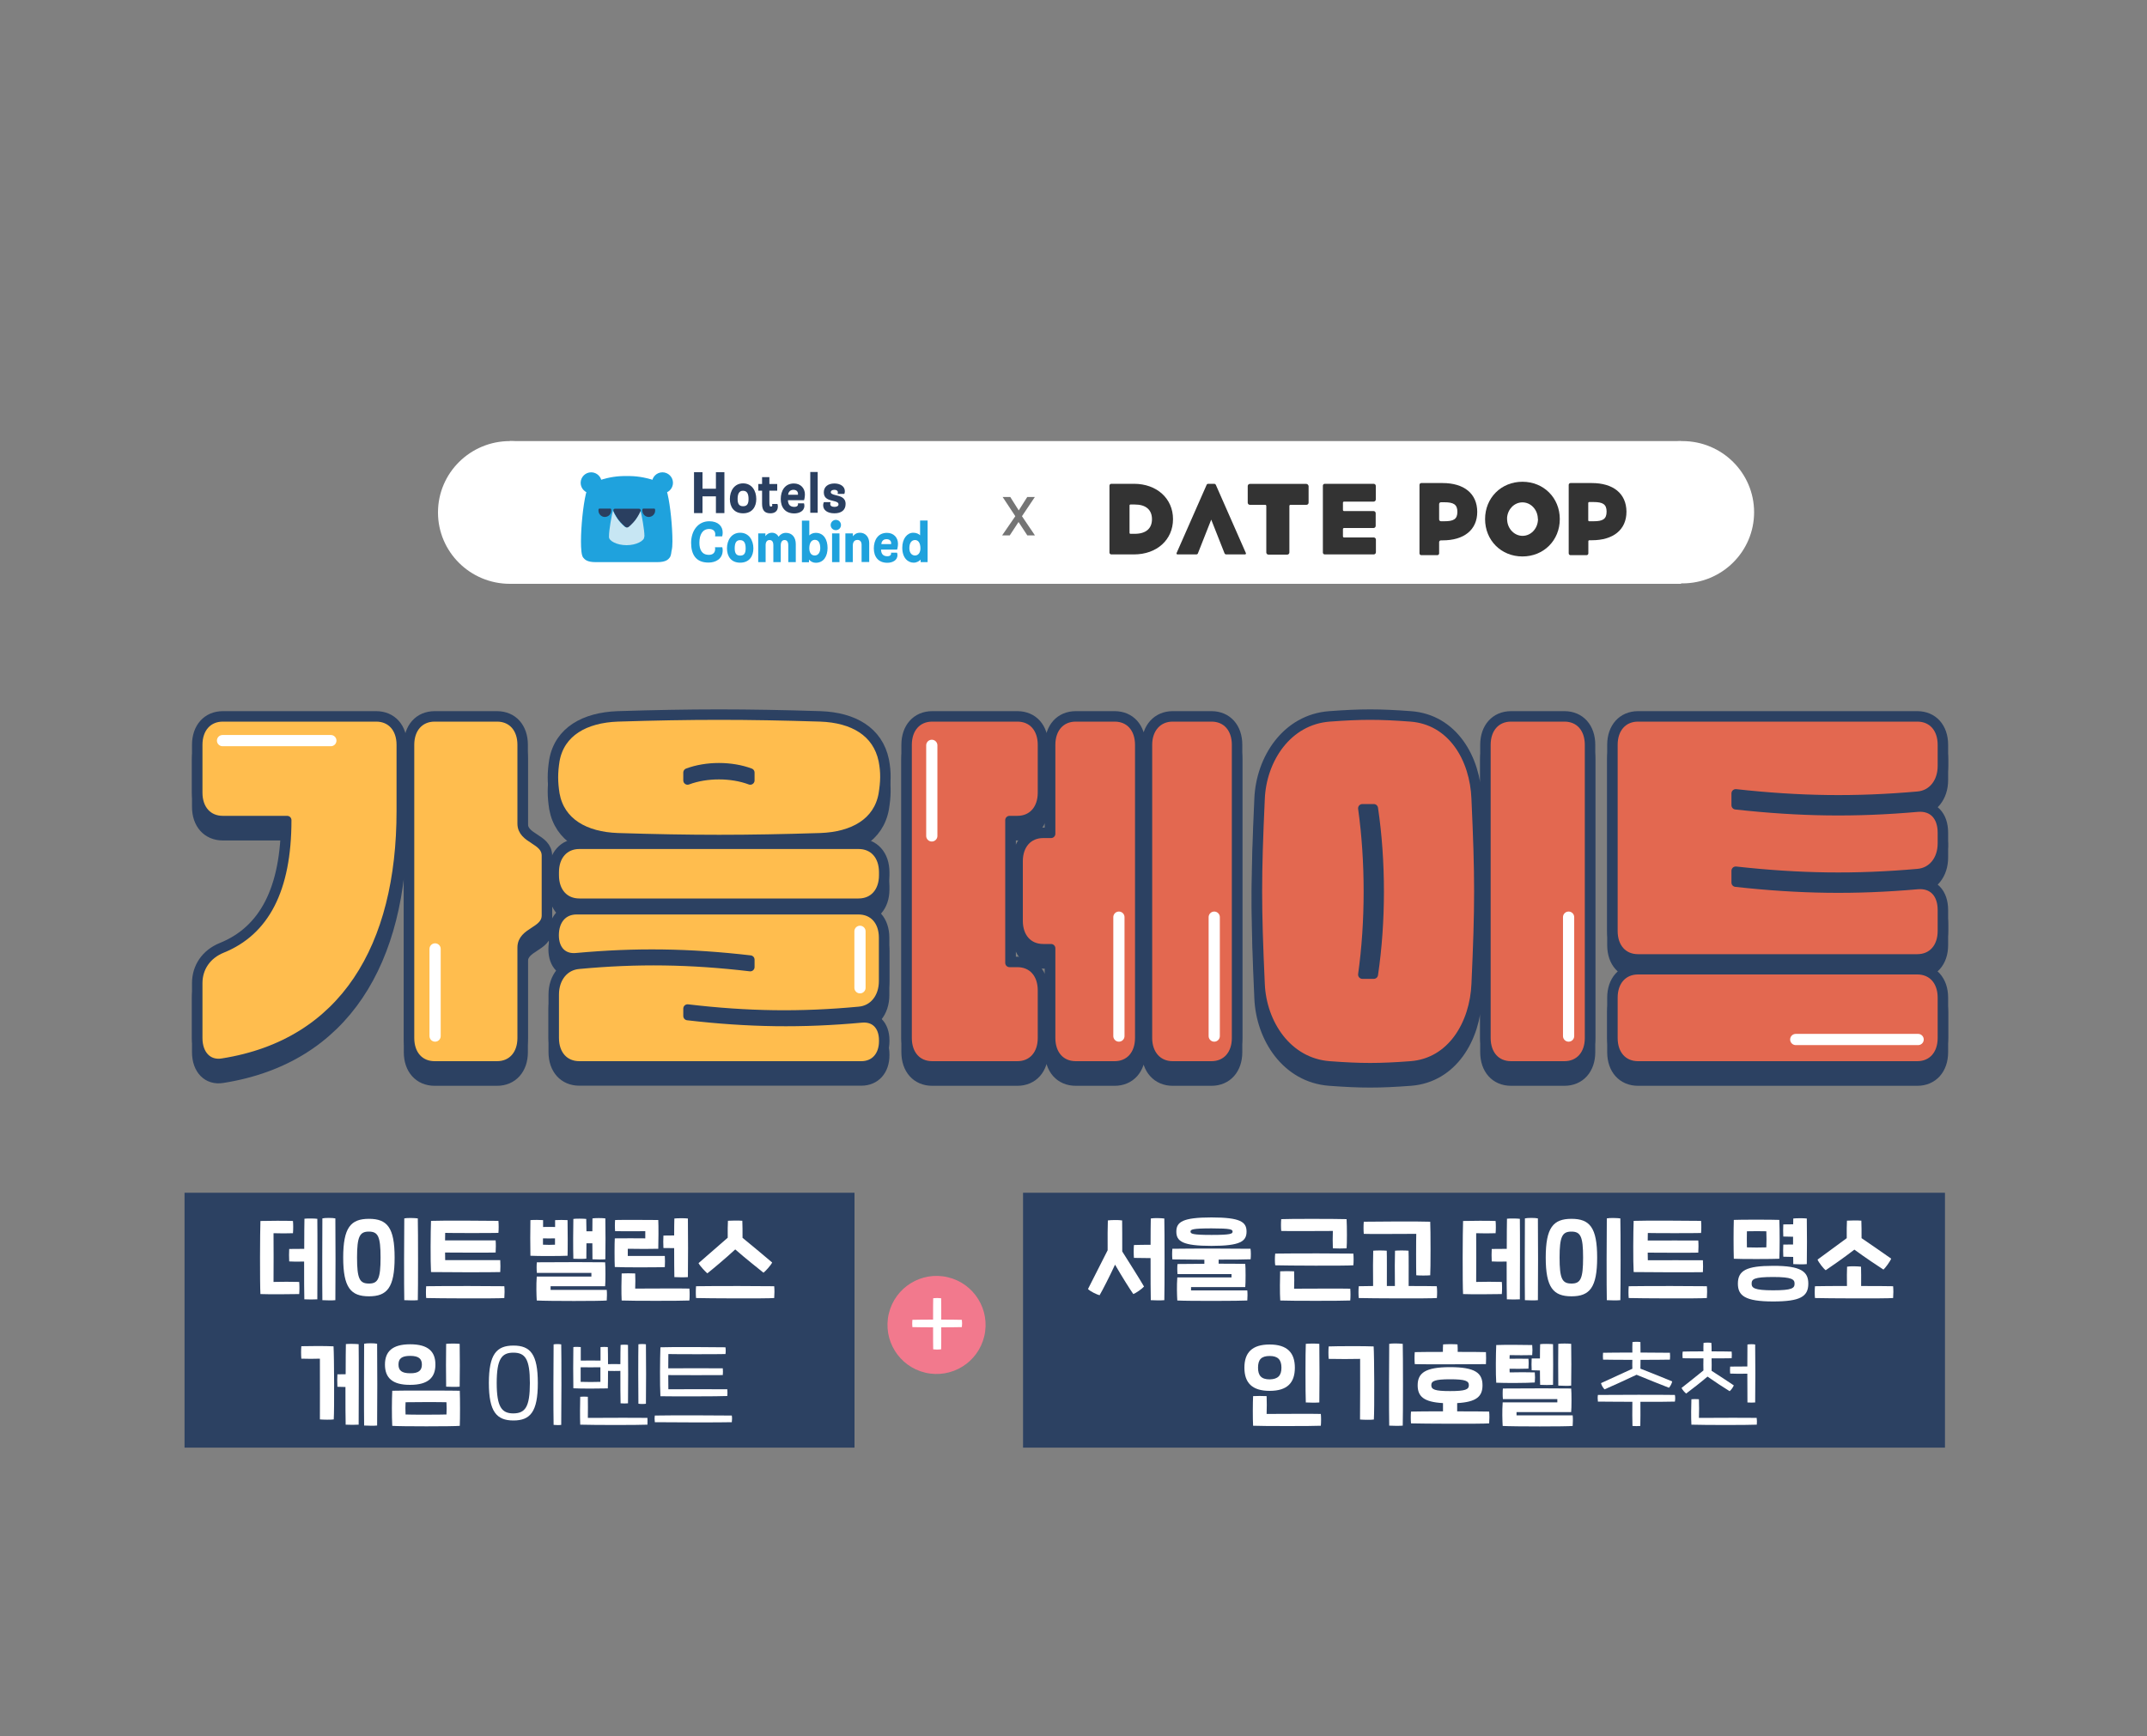 <?xml version="1.0" encoding="UTF-8" standalone="no"?><svg xmlns="http://www.w3.org/2000/svg" xmlns:xlink="http://www.w3.org/1999/xlink" height="1617.8px" id="레이어_1" style="" version="1.1" viewBox="0 0 2000 1617.8" width="2000px" x="0px" xml:space="preserve" y="0px">
<rect x="0" y="0" width="2000" height="1617.8" fill="#808080" stroke="none"/>
<style type="text/css">
	.st0{fill:#2C4162;}
	.st1{fill:#2C4162;stroke:#2C4162;stroke-width:11.491;stroke-linecap:round;stroke-linejoin:round;stroke-miterlimit:10;}
	.st2{fill:#FFBD4E;stroke:#2C4162;stroke-width:8;stroke-linecap:round;stroke-linejoin:round;stroke-miterlimit:10;}
	.st3{fill:#E36850;stroke:#2C4162;stroke-width:8;stroke-linecap:round;stroke-linejoin:round;stroke-miterlimit:10;}
	.st4{fill:none;stroke:#FFFFFF;stroke-width:10.446;stroke-linecap:round;stroke-linejoin:round;stroke-miterlimit:10;}
	.st5{fill:#F2798D;}
	.st6{fill:#FFFFFF;}
	.st7{fill:#2A3F60;}
	.st8{fill:#1FA2DD;}
	.st9{fill:#C7E6F3;}
	.st10{fill:#757575;}
	.st11{fill-rule:evenodd;clip-rule:evenodd;fill:#333333;}
</style>
<rect class="st0" height="237.5" width="624.1" x="171.9" y="1111.4"/>
<rect class="st0" height="237.5" width="858.8" x="953" y="1111.4"/>
<g>
	<path class="st1" d="M184.6,980.4v-51.1c0-14.2,8-26.3,22.3-32.1c39.8-16.1,60.6-54.8,60.6-119.8h-59.9c-13.9,0-23-10.2-23-25.6   v-44.6c0-15.3,9.1-25.6,23-25.6h142.8c13.9,0,23,10.2,23,25.6v61.7c0,126-52.6,216.6-166.2,234.5   C194.1,1005.6,184.6,996.1,184.6,980.4z M486,980.4c0,15.3-9.1,25.6-23,25.6h-58.1c-13.9,0-23-10.2-23-25.6V707.2   c0-15.3,9.1-25.6,23-25.6H463c13.9,0,23,10.2,23,25.6v73.4c0,15.3,22.6,14.6,22.6,30v55.5c0,15.3-22.6,14.6-22.6,30V980.4z"/>
	<path class="st1" d="M764.3,793.4c-70.1,2.2-118.7,2.2-188.9,0c-30.3-1.1-53.3-13.9-58.1-40.2c-1.8-11.3-1.8-20.1,0-31.4   c4.7-26.3,27.8-39.1,58.1-40.2c70.1-2.2,118.7-2.2,188.9,0c30.3,1.1,52.6,13.9,58.1,40.2c2.2,11.3,1.8,20.1,0,31.4   C817.7,779.5,794.6,792.3,764.3,793.4z M822.8,828.8c0,15.3-9.1,25.6-23,25.6H539.7c-13.9,0-23-10.2-23-25.6v-2.9   c0-15.3,9.1-25.6,23-25.6h260.1c13.9,0,23,10.2,23,25.6L822.8,828.8L822.8,828.8z M822.8,983.3c0,13.5-8,22.6-20.5,22.6H539.7   c-13.9,0-23-10.2-23-25.6v-40.5c0-15.3,9.1-26.7,22.6-27.8c54.4-5.1,103.7-4.4,159.6,2.2v-6.9c-57-6.6-106.7-7.3-162.2-2.2   c-12.1,1.1-20.1-6.9-20.1-20.5c0-14.2,8-23.4,20.5-23.4h262.6c13.9,0,23,10.2,23,25.6v40.5c0,15.3-9.1,26.7-22.6,27.8   c-54.4,5.1-103.7,4.4-159.6-2.2v6.9c57,6.6,106.7,7.3,162.2,2.2c12.1-1.1,20.1,6.9,20.1,20.5L822.8,983.3L822.8,983.3z    M698.9,733.1c-17.5-6.6-40.9-6.6-58.4,0v7.3c17.5-6.6,40.9-6.6,58.4,0V733.1z"/>
	<path class="st1" d="M970.7,980.4c0,15.3-9.1,25.6-23,25.6h-79.3c-13.9,0-23-10.2-23-25.6V707.2c0-15.3,9.1-25.6,23-25.6h79.3   c13.9,0,23,10.2,23,25.6v44.6c0,15.3-9.1,25.6-23,25.6h-7.3v133h7.3c13.9,0,23,10.2,23,25.6V980.4z M1061.3,980.4   c0,15.3-9.1,25.6-23,25.6h-36.2c-13.9,0-23-10.2-23-25.6v-83.6h-7.3c-13.9,0-23-10.2-23-25.6v-55.5c0-15.3,9.1-25.6,23-25.6h7.3   v-82.9c0-15.3,9.1-25.6,23-25.6h36.2c13.9,0,23,10.2,23,25.6V980.4z M1151.5,980.4c0,15.3-9.1,25.6-23,25.6h-36.2   c-13.5,0-23-10.2-23-25.6V707.2c0-15.3,9.5-25.6,23-25.6h36.2c13.9,0,23,10.2,23,25.6V980.4z"/>
	<path class="st1" d="M1314.1,1006c-29.6,2.2-46,2.2-75.6,0c-39.1-2.9-62.8-39.1-64.3-76c-3.3-73.1-3.3-99.4,0-172.4   c1.5-36.9,25.2-73.1,64.3-76c29.6-2.2,46-2.2,75.6,0c38.4,2.9,59.2,38.4,60.6,76c3.3,73.1,3.3,99.4,0,172.4   C1373.2,966.9,1352.4,1003,1314.1,1006z M1279.7,921.2c7.3-49.3,7.3-105.6,0-154.9h-10.6c6.9,49.3,6.9,105.6,0,154.9L1279.7,921.2   L1279.7,921.2z M1480.3,980.4c0,15.3-9.1,25.6-23,25.6h-49.7c-13.9,0-23-10.2-23-25.6V707.2c0-15.3,9.1-25.6,23-25.6h49.7   c13.9,0,23,10.2,23,25.6V980.4z"/>
	<path class="st1" d="M1809,880.7c0,15.3-9.1,25.6-23,25.6h-260.1c-13.9,0-23-10.2-23-25.6V707.2c0-15.3,9.1-25.6,23-25.6H1786   c13.9,0,23,10.2,23,25.6v19.7c0,15.3-9.1,26.7-22.6,27.8c-58.1,5.1-109.6,4.4-169.5-2.2v11c59.9,6.6,111.4,7.3,169.5,2.2   c13.9-1.1,22.6,8,22.6,23.4v9.9c0,15.3-9.1,26.7-22.6,27.8c-58.1,5.1-109.6,4.4-169.5-2.2v11c59.9,6.6,111.4,7.3,169.5,2.2   c13.9-1.1,22.6,8,22.6,23.4V880.7z M1809,980.4c0,15.3-9.1,25.6-23,25.6h-260.1c-13.9,0-23-10.2-23-25.6v-37.6   c0-15.3,9.1-25.6,23-25.6H1786c13.9,0,23,10.2,23,25.6V980.4z"/>
</g>
<g>
	<path class="st1" d="M184.6,967.2v-51.1c0-14.2,8-26.3,22.3-32.1c39.8-16.1,60.6-54.8,60.6-119.8h-59.9c-13.9,0-23-10.2-23-25.6   V694c0-15.3,9.1-25.6,23-25.6h142.8c13.9,0,23,10.2,23,25.6v61.7c0,126-52.6,216.6-166.2,234.5   C194.1,992.4,184.6,982.9,184.6,967.2z M486,967.2c0,15.3-9.1,25.6-23,25.6h-58.1c-13.9,0-23-10.2-23-25.6V694   c0-15.3,9.1-25.6,23-25.6H463c13.9,0,23,10.2,23,25.6v73.4c0,15.3,22.6,14.6,22.6,30v55.5c0,15.3-22.6,14.6-22.6,30V967.2z"/>
	<path class="st1" d="M764.3,780.2c-70.1,2.2-118.7,2.2-188.9,0c-30.3-1.1-53.3-13.9-58.1-40.2c-1.8-11.3-1.8-20.1,0-31.4   c4.7-26.3,27.8-39.1,58.1-40.2c70.1-2.2,118.7-2.2,188.9,0c30.3,1.1,52.6,13.9,58.1,40.2c2.2,11.3,1.8,20.1,0,31.4   C817.7,766.3,794.6,779.1,764.3,780.2z M822.8,815.6c0,15.3-9.1,25.6-23,25.6H539.7c-13.9,0-23-10.2-23-25.6v-2.9   c0-15.3,9.1-25.6,23-25.6h260.1c13.9,0,23,10.2,23,25.6L822.8,815.6L822.8,815.6z M822.8,970.2c0,13.5-8,22.6-20.5,22.6H539.7   c-13.9,0-23-10.2-23-25.6v-40.5c0-15.3,9.1-26.7,22.6-27.8c54.4-5.1,103.7-4.4,159.6,2.2v-6.9c-57-6.6-106.7-7.3-162.2-2.2   c-12.1,1.1-20.1-6.9-20.1-20.5c0-14.2,8-23.4,20.5-23.4h262.6c13.9,0,23,10.2,23,25.6v40.5c0,15.3-9.1,26.7-22.6,27.8   c-54.4,5.1-103.7,4.4-159.6-2.2v6.9c57,6.6,106.7,7.3,162.2,2.2c12.1-1.1,20.1,6.9,20.1,20.5L822.8,970.2L822.8,970.2z    M698.9,719.9c-17.5-6.6-40.9-6.6-58.4,0v7.3c17.5-6.6,40.9-6.6,58.4,0V719.9z"/>
	<path class="st1" d="M970.7,967.2c0,15.3-9.1,25.6-23,25.6h-79.3c-13.9,0-23-10.2-23-25.6V694c0-15.3,9.1-25.6,23-25.6h79.3   c13.9,0,23,10.2,23,25.6v44.6c0,15.3-9.1,25.6-23,25.6h-7.3v133h7.3c13.9,0,23,10.2,23,25.6V967.2z M1061.3,967.2   c0,15.3-9.1,25.6-23,25.6h-36.2c-13.9,0-23-10.2-23-25.6v-83.6h-7.3c-13.9,0-23-10.2-23-25.6v-55.5c0-15.3,9.1-25.6,23-25.6h7.3   V694c0-15.3,9.1-25.6,23-25.6h36.2c13.9,0,23,10.2,23,25.6V967.2z M1151.5,967.2c0,15.3-9.1,25.6-23,25.6h-36.2   c-13.5,0-23-10.2-23-25.6V694c0-15.3,9.5-25.6,23-25.6h36.2c13.9,0,23,10.2,23,25.6V967.2z"/>
	<path class="st1" d="M1314.1,992.8c-29.6,2.2-46,2.2-75.6,0c-39.1-2.9-62.8-39.1-64.3-76c-3.3-73.1-3.3-99.4,0-172.4   c1.5-36.9,25.2-73.1,64.3-76c29.6-2.2,46-2.2,75.6,0c38.4,2.9,59.2,38.4,60.6,76c3.3,73.1,3.3,99.4,0,172.4   C1373.2,953.7,1352.4,989.9,1314.1,992.8z M1279.7,908.1c7.3-49.3,7.3-105.6,0-154.9h-10.6c6.9,49.3,6.9,105.6,0,154.9H1279.7z    M1480.3,967.2c0,15.3-9.1,25.6-23,25.6h-49.7c-13.9,0-23-10.2-23-25.6V694c0-15.3,9.1-25.6,23-25.6h49.7c13.9,0,23,10.2,23,25.6   V967.2z"/>
	<path class="st1" d="M1809,867.5c0,15.3-9.1,25.6-23,25.6h-260.1c-13.9,0-23-10.2-23-25.6V694c0-15.3,9.1-25.6,23-25.6H1786   c13.9,0,23,10.2,23,25.6v19.7c0,15.3-9.1,26.7-22.6,27.8c-58.1,5.1-109.6,4.4-169.5-2.2v11c59.9,6.6,111.4,7.3,169.5,2.2   c13.9-1.1,22.6,8,22.6,23.4v9.9c0,15.3-9.1,26.7-22.6,27.8c-58.1,5.1-109.6,4.4-169.5-2.2v11c59.9,6.6,111.4,7.3,169.5,2.2   c13.9-1.1,22.6,8,22.6,23.4V867.5z M1809,967.2c0,15.3-9.1,25.6-23,25.6h-260.1c-13.9,0-23-10.2-23-25.6v-37.6   c0-15.3,9.1-25.6,23-25.6H1786c13.9,0,23,10.2,23,25.6V967.2z"/>
</g>
<g>
	<path class="st2" d="M184.6,967.2v-51.1c0-14.2,8-26.3,22.3-32.1c39.8-16.1,60.6-54.8,60.6-119.8h-59.9c-13.9,0-23-10.2-23-25.6   V694c0-15.3,9.1-25.6,23-25.6h142.8c13.9,0,23,10.2,23,25.6v61.7c0,126-52.6,216.6-166.2,234.5   C194.1,992.4,184.6,982.9,184.6,967.2z M486,967.2c0,15.3-9.1,25.6-23,25.6h-58.1c-13.9,0-23-10.2-23-25.6V694   c0-15.3,9.1-25.6,23-25.6H463c13.9,0,23,10.2,23,25.6v73.4c0,15.3,22.6,14.6,22.6,30v55.5c0,15.3-22.6,14.6-22.6,30V967.2z"/>
	<path class="st2" d="M764.3,780.2c-70.1,2.2-118.7,2.2-188.9,0c-30.3-1.1-53.3-13.9-58.1-40.2c-1.8-11.3-1.8-20.1,0-31.4   c4.7-26.3,27.8-39.1,58.1-40.2c70.1-2.2,118.7-2.2,188.9,0c30.3,1.1,52.6,13.9,58.1,40.2c2.2,11.3,1.8,20.1,0,31.4   C817.7,766.3,794.6,779.1,764.3,780.2z M822.8,815.6c0,15.3-9.1,25.6-23,25.6H539.7c-13.9,0-23-10.2-23-25.6v-2.9   c0-15.3,9.1-25.6,23-25.6h260.1c13.9,0,23,10.2,23,25.6L822.8,815.6L822.8,815.6z M822.8,970.2c0,13.5-8,22.6-20.5,22.6H539.7   c-13.9,0-23-10.2-23-25.6v-40.5c0-15.3,9.1-26.7,22.6-27.8c54.4-5.1,103.7-4.4,159.6,2.2v-6.9c-57-6.6-106.7-7.3-162.2-2.2   c-12.1,1.1-20.1-6.9-20.1-20.5c0-14.2,8-23.4,20.5-23.4h262.6c13.9,0,23,10.2,23,25.6v40.5c0,15.3-9.1,26.7-22.6,27.8   c-54.4,5.1-103.7,4.4-159.6-2.2v6.9c57,6.6,106.7,7.3,162.2,2.2c12.1-1.1,20.1,6.9,20.1,20.5L822.8,970.2L822.8,970.2z    M698.9,719.9c-17.5-6.6-40.9-6.6-58.4,0v7.3c17.5-6.6,40.9-6.6,58.4,0V719.9z"/>
	<path class="st3" d="M970.7,967.2c0,15.3-9.1,25.6-23,25.6h-79.3c-13.9,0-23-10.2-23-25.6V694c0-15.3,9.1-25.6,23-25.6h79.3   c13.9,0,23,10.2,23,25.6v44.6c0,15.3-9.1,25.6-23,25.6h-7.3v133h7.3c13.9,0,23,10.2,23,25.6V967.2z M1061.3,967.2   c0,15.3-9.1,25.6-23,25.6h-36.2c-13.9,0-23-10.2-23-25.6v-83.6h-7.3c-13.9,0-23-10.2-23-25.6v-55.5c0-15.3,9.1-25.6,23-25.6h7.3   V694c0-15.3,9.1-25.6,23-25.6h36.2c13.9,0,23,10.2,23,25.6V967.2z M1151.5,967.2c0,15.3-9.1,25.6-23,25.6h-36.2   c-13.5,0-23-10.2-23-25.6V694c0-15.3,9.5-25.6,23-25.6h36.2c13.9,0,23,10.2,23,25.6V967.2z"/>
	<path class="st3" d="M1314.1,992.8c-29.6,2.2-46,2.2-75.6,0c-39.1-2.9-62.8-39.1-64.3-76c-3.3-73.1-3.3-99.4,0-172.4   c1.5-36.9,25.2-73.1,64.3-76c29.6-2.2,46-2.2,75.6,0c38.4,2.9,59.2,38.4,60.6,76c3.3,73.1,3.3,99.4,0,172.4   C1373.2,953.7,1352.4,989.9,1314.1,992.8z M1279.7,908.1c7.3-49.3,7.3-105.6,0-154.9h-10.6c6.9,49.3,6.9,105.6,0,154.9H1279.7z    M1480.3,967.2c0,15.3-9.1,25.6-23,25.6h-49.7c-13.9,0-23-10.2-23-25.6V694c0-15.3,9.1-25.6,23-25.6h49.7c13.9,0,23,10.2,23,25.6   V967.2z"/>
	<path class="st3" d="M1809,867.5c0,15.3-9.1,25.6-23,25.6h-260.1c-13.9,0-23-10.2-23-25.6V694c0-15.3,9.1-25.6,23-25.6H1786   c13.9,0,23,10.2,23,25.6v19.7c0,15.3-9.1,26.7-22.6,27.8c-58.1,5.1-109.6,4.4-169.5-2.2v11c59.9,6.6,111.4,7.3,169.5,2.2   c13.9-1.1,22.6,8,22.6,23.4v9.9c0,15.3-9.1,26.7-22.6,27.8c-58.1,5.1-109.6,4.4-169.5-2.2v11c59.9,6.6,111.4,7.3,169.5,2.2   c13.9-1.1,22.6,8,22.6,23.4V867.5z M1809,967.2c0,15.3-9.1,25.6-23,25.6h-260.1c-13.9,0-23-10.2-23-25.6v-37.6   c0-15.3,9.1-25.6,23-25.6H1786c13.9,0,23,10.2,23,25.6V967.2z"/>
</g>
<line class="st4" x1="801.1" x2="801.1" y1="867.8" y2="920.4"/>
<g>
	<line class="st4" x1="207.3" x2="308.2" y1="690.1" y2="690.1"/>
	<line class="st4" x1="405.3" x2="405.3" y1="884.2" y2="965.4"/>
	<line class="st4" x1="868" x2="868" y1="694.5" y2="778.9"/>
	<line class="st4" x1="1042.3" x2="1042.3" y1="854.6" y2="965.4"/>
	<line class="st4" x1="1131.1" x2="1131.1" y1="854.6" y2="965.4"/>
	<line class="st4" x1="1461.2" x2="1461.2" y1="854.6" y2="965.4"/>
	<line class="st4" x1="1672.8" x2="1786.8" y1="968.6" y2="968.6"/>
</g>
<g>
	
		<ellipse class="st5" cx="872.5" cy="1234.1" rx="45.7" ry="45.7" transform="matrix(0.23 -0.973 0.973 0.23 -529.038 1799.677)"/>
	<g>
		<path class="st6" d="M896,1236.6c-4.1,0.1-11.4,0.2-19.2,0.2c0,9.1,0,17.7-0.1,20.5c-2.3,0.3-5.1,0.3-7.4,0    c-0.1-2.9-0.1-11.4-0.1-20.5c-7.8,0-15.2-0.1-19.3-0.2c-0.2-2.3-0.2-4.4,0-6.8c4.1-0.1,11.5-0.2,19.3-0.2c0-8.9,0-17.1,0.1-19.9    c2.3-0.3,5-0.3,7.4,0c0.1,2.9,0.1,11,0.1,19.9c7.8,0,15.1,0.1,19.2,0.2C896.3,1232,896.3,1234.1,896,1236.6z"/>
	</g>
</g>
<g>
	<path class="st6" d="M278.7,1194.5c0.3,3.2,0.3,8.1,0,11.3c-5.2,0.2-30.3,0.3-36.1,0c-0.6-9.9-0.4-58.5,0-68.1   c7.5-0.2,23.7-0.3,30.3,0c0.3,3.2,0.3,8.2,0,11.4c-5.1,0.2-12.1,0.2-18.1,0c0.1,12.8,0.1,31.6,0,45.4   C261.1,1194.3,272.5,1194.3,278.7,1194.5z M295.6,1135.7c0.2,10.6,0.1,64.9,0,75c-2.3,0.2-9.1,0.2-12.1,0   c-0.2-4.9-0.2-19.7-0.2-35.2c-5,0.2-11.3,0.1-13.9-0.1c-0.2-2.4-0.2-9.8,0-11.6c2.4-0.1,8.8-0.1,14-0.1c0-13,0.1-24.4,0.2-28.1   C285.7,1135.3,293.1,1135.3,295.6,1135.7z M312.4,1211.5c-2.3,0.3-9.1,0.2-12.1,0c-0.2-10.2-0.1-67.3,0-76.2   c2.3-0.6,9.5-0.6,12.1,0C312.6,1145.9,312.6,1201.3,312.4,1211.5z"/>
	<path class="st6" d="M319.7,1171.8c0-28,7-36.1,24-36.1s23.9,8.1,23.9,36.1s-7,36.1-23.9,36.1   C326.7,1207.9,319.7,1199.7,319.7,1171.8z M354.5,1171.8c0-19.6-2.3-24.2-10.9-24.2c-8.5,0-11,4.5-11,24.2s2.4,24.2,11,24.2   C352.2,1196.1,354.5,1191.4,354.5,1171.8z M376.6,1135.3c2.3-0.6,9.8-0.4,12.6,0c0.3,11.6,0.3,66.1,0,76.2c-2.7,0.3-9.8,0.2-12.6,0   C376.3,1201.7,376.4,1145.1,376.6,1135.3z"/>
	<path class="st6" d="M469.8,1209.5c-7.3,0.6-62.8,0.3-72.8,0c-0.3-3-0.3-7.7,0-11c17.6-0.3,64.9-0.2,72.8,0   C470.1,1201.6,470.1,1205.9,469.8,1209.5z M401.5,1185.3c-0.6-9.9-0.4-38.1,0-47.7c8.2-0.4,54.2-0.2,62.8,0c0.3,3.2,0.3,8.1,0,11.2   c-5.9,0.2-43.3,0.2-49.6,0c0,1.2-0.1,3.9-0.1,7c11.1-0.1,40.4,0,47.1,0c0.3,3.2,0.2,8.1,0,11.3c-6.7,0.2-36.1,0.1-47.1,0   c0,3.2,0.1,5.9,0.1,7.1c6.7,0,45-0.1,51.3,0c0.2,3.3,0.2,8.4,0,11.1C459.1,1185.6,409.9,1185.5,401.5,1185.3z"/>
	<path class="st6" d="M494.1,1170.1c-0.2-6.5-0.2-26.7,0-33.2c3.3-0.3,8.9-0.2,11.8,0v6.4c3.7-0.1,7.5-0.1,11.2,0v-6.4   c3.3-0.2,8.4-0.2,11.6,0c0.2,7.7,0.2,29.8,0,33.2C522.7,1170.4,500.8,1170.5,494.1,1170.1z M565.2,1201.9c0.3,2.8,0.2,7.1,0,9.9   c-5.5,0.6-54.4,0.6-65.2,0c-0.3-4.7-0.6-14.5,0-22.3h50.9v-3.4h-50.8c-0.3-2.8-0.3-7.9,0-9.9c24.6-0.2,53.1-0.2,63.6,0   c0.4,3.3,0.4,18.6,0,22.3h-50.8v3.4H565.2z M505.8,1159.8c4.1,0.2,7.5,0.2,11.2,0v-5.9c-3.5,0.1-7.7,0.1-11.2,0V1159.8z    M534.1,1172.9c-0.3-7.7-0.2-31.6,0-37.1c2.3-0.4,9.4-0.3,12,0c0.1,2.4,0.1,6.8,0.2,11.5h5.5c0-5.3,0.1-10,0.1-12   c2.3-0.4,9.4-0.4,12,0c0.2,7.2,0.2,30.4,0,38.1c-2.3,0.3-9.1,0.2-12,0c-0.1-3-0.1-8.8-0.1-14.9h-5.5c0,5.9-0.1,11.2-0.1,14.3   C543.8,1173.1,537,1173.1,534.1,1172.9z"/>
	<path class="st6" d="M572.7,1180.6c-0.3-4.7-0.3-23.3,0-26.7c5.8-0.1,23.7-0.1,28.4,0v-6.7c-6.1,0.1-21,0.1-28.1,0   c-0.3-3.1-0.3-7.3,0-10.4c5.2-0.2,33.5-0.1,40.2,0c0.3,4.4,0.2,22.3,0,26.8c-5.8,0.2-19.5,0.2-28.4,0v6.7h34.5   c0.2,2.9,0.2,7.3,0,10.4C614.1,1180.9,581.3,1181.1,572.7,1180.6z M642.2,1211.8c-6.8,0.4-55.4,0.4-63.1,0   c-0.4-6.2-0.2-20.2,0-25.2c2.7-0.2,9.5-0.2,12.6,0c0.2,4.2,0.2,9.5,0,14.1c18.7-0.1,44.2-0.2,50.5,0   C642.5,1203.8,642.5,1208.6,642.2,1211.8z M618,1162.9c-0.2-3.2-0.2-8.4,0-11.6c2.3-0.1,6.1-0.1,10-0.1c0-7.4,0.1-13.5,0.2-15.8   c2.3-0.3,9.7-0.4,12.6,0c0.2,9.1,0.2,46.3,0,54.6c-2.7,0.3-9.7,0.2-12.6,0c-0.1-3.5-0.2-15.2-0.2-27   C624.2,1163,620.3,1162.9,618,1162.9z"/>
	<path class="st6" d="M721.2,1209.5c-7.3,0.6-62.8,0.3-72.8,0c-0.3-3-0.3-7.7,0-11c17.6-0.3,64.9-0.2,72.8,0   C721.5,1201.6,721.5,1205.9,721.2,1209.5z M650.7,1177c6.7-5.9,18.3-16,27.2-23.7c-0.1-6.7,0-11.9,0.2-15.8   c2.3-0.2,10.4-0.3,13.4,0c0.2,4.4,0.2,9.5,0.2,15.9c9.1,7.5,21,17.3,27.6,23c-1.3,2.7-6.2,8.1-8.1,9.5   c-4.5-3.7-16.8-13.3-26.3-21.7c-9.4,8.7-21.3,18.6-26,22.3C657.1,1185,652,1179.6,650.7,1177z"/>
	<path class="st6" d="M310.7,1254.5c0.6,9.9,0.8,58.4,0.2,68.1c-2.2,0.4-9.9,0.3-12.9,0c0-6.2,0.1-50.4,0-56.6   c-4.4,0.2-12.6,0.2-17.3,0c-0.3-3.3-0.3-8.4,0-11.6C287.5,1254.2,303.3,1254.1,310.7,1254.5z M334.1,1252.5c0.2,10.6,0.1,64.9,0,75   c-2.3,0.2-9.1,0.2-12.1,0c-0.2-4.9-0.2-19.7-0.2-35.1c-2.9,0-5.7-0.1-7.5-0.2c-0.2-2.4-0.2-9.8,0-11.6c1.8-0.1,4.5-0.1,7.7-0.1   c0-13,0.1-24.4,0.2-28.1C324.3,1252.1,331.5,1252.2,334.1,1252.5z M351.3,1328.3c-2.3,0.3-9.1,0.2-12.1,0   c-0.2-10.2-0.1-67.3,0-76.2c2.3-0.6,9.5-0.6,12.1,0C351.5,1262.7,351.5,1318.1,351.3,1328.3z"/>
	<path class="st6" d="M358.6,1271.5c0-12,6.7-18.9,23.5-18.9c17,0,23.5,7,23.5,18.9c0,12-6.7,18.9-23.5,18.9   C365.2,1290.5,358.6,1283.6,358.6,1271.5z M365.4,1295.9c5.2-0.3,60.6-0.2,62.9,0c0.3,6.7,0.3,26.3,0,32.7   c-5.7,0.6-56.2,0.6-62.9,0C364.9,1319.4,365,1304.4,365.4,1295.9z M393,1271.5c0-5.4-3-8.1-10.9-8.1c-8.1,0-10.9,2.7-10.9,8.1   s2.9,8.1,10.9,8.1C390,1279.7,393,1276.9,393,1271.5z M415.9,1318c0.2-2.4,0.2-8.4,0-11.4c-4.8-0.2-32.4-0.2-38.1,0   c-0.2,2.7-0.2,8,0,11.4C381.7,1318.3,412.2,1318.2,415.9,1318z M415.6,1252.2c2.3-0.3,9.7-0.4,12.6,0c0.2,9.1,0.2,31.6,0,39.9   c-2.7,0.3-9.7,0.2-12.6,0C415.4,1284.8,415.4,1258.6,415.6,1252.2z"/>
	<path class="st6" d="M455.4,1288.7c0-26.8,7.1-34.9,22.9-34.9s22.7,8.1,22.7,34.9s-7,34.9-22.7,34.9S455.4,1315.4,455.4,1288.7z    M493.6,1288.7c0-22.3-4.3-28.3-15.4-28.3c-10.9,0-15.5,5.9-15.5,28.3c0,22.3,4.7,28.3,15.5,28.3   C489.3,1316.9,493.6,1311,493.6,1288.7z M515.7,1252.7c1.7-0.4,5.3-0.4,7.1,0c0.3,10.9,0.2,64.9,0,75c-1.6,0.3-5.2,0.2-7.1,0   C515.4,1317.6,515.5,1263.1,515.7,1252.7z"/>
	<path class="st6" d="M534.1,1293.6c-0.2-6.7-0.2-31.6,0-38.4c2-0.3,5.2-0.2,6.9,0v12.6c5.2-0.1,13.2-0.1,18.4,0v-12.6   c2-0.2,4.9-0.2,6.8,0c0.1,3,0.2,9.2,0.2,15.9c3.8-0.1,7.8-0.1,11.5,0c0-8.3,0.1-15.3,0.2-17.9c1.7-0.3,5.2-0.3,6.9,0   c0.2,7.5,0.2,47,0,54.4c-1.4,0.2-4.9,0.2-6.9,0c-0.2-4-0.2-17.5-0.2-30.2c-3.8,0.1-7.7,0.1-11.5,0c0,7.1-0.1,13.8-0.2,16.3   C560.5,1293.9,540.5,1294,534.1,1293.6z M603.1,1327.5c-8.8,0.4-49.1,0.4-62.6,0c-0.3-6.3-0.2-20.9,0-26c1.6-0.2,5.3-0.2,7.1,0   c0.1,4.8,0.1,14.5,0,19.7c14.1-0.1,46.8-0.2,55.5,0C603.2,1323.1,603.2,1325.7,603.1,1327.5z M540.9,1287.6   c4.7,0.2,14.4,0.2,18.4,0V1274c-5.3,0.1-13.3,0.1-18.4,0V1287.6z M594.7,1308c-0.2-7.7-0.2-48.4,0-55.4c1.7-0.3,5.2-0.3,7,0   c0.2,7.7,0.2,47.8,0,55.4C600.1,1308.3,596.7,1308.3,594.7,1308z"/>
	<path class="st6" d="M681.7,1325.2c-8.7,0.3-60.8,0.2-71.7,0c-0.3-2-0.3-4.4,0-6.2c13.4-0.3,62.8-0.2,71.7,0   C682,1320.8,682,1323.2,681.7,1325.2z M615.2,1301c-0.6-10.5-0.4-35.2,0-45.6c8.5-0.4,52.8-0.2,60.6,0c0.3,1.9,0.3,4.5,0,6.3   c-6.9,0.2-46.3,0.2-53.2,0c0,2.8-0.1,7.9-0.1,13.3c13.1-0.1,39.7-0.1,50.8,0c0.2,1.7,0.2,4.5,0,6.3c-11,0.1-37.7,0.1-50.8,0   c0,5.5,0.1,10.5,0.1,13.2c7,0,48.4-0.1,54.9,0c0.2,1.9,0.2,4.9,0,6.3C670.7,1301.2,623.9,1301.2,615.2,1301z"/>
</g>
<path class="st6" d="M1045.4,1166.1c6.7,10.6,16,25.3,20.3,32.7c-2,2.3-7.7,6.2-10,7c-3.1-4.4-10.6-16.3-17-27.4  c-5.3,11.4-11.6,23.7-14.4,28.5c-2.4-0.6-8.7-3.5-10.8-5.8c4-8,12.5-24.7,18.3-36.1c-0.1-10.5,0-23.9,0.2-27.8  c2.3-0.4,10.3-0.6,13.3,0C1045.4,1142.1,1045.4,1155.7,1045.4,1166.1z M1084.6,1211.5c-2.7,0.3-9.8,0.2-12.6,0  c-0.2-5-0.2-22.3-0.2-39.2c-5.5,0-11.6-0.1-15.5-0.2c-0.3-3.2-0.3-8.8,0-12c4.7-0.2,10.5-0.2,15.5-0.2c0-11.3,0.1-21,0.2-24.5  c2.3-0.6,9.8-0.4,12.6,0C1084.9,1146.9,1084.9,1201.5,1084.6,1211.5z"/>
<path class="st6" d="M1165,1173.4c-3.2,0.2-15.9,0.3-29.8,0.3v3.8c10.9,0,19.9,0.1,24.8,0.2c0.4,3.3,0.4,18,0,21.6h-50.5v3.1h52.4  c0.3,2.8,0.2,6.7,0,9.4c-5.5,0.4-54.4,0.6-65.2,0c-0.3-4.7-0.6-13.8,0-21.5h50.5v-3.1h-50.3c-0.3-2.8-0.3-7.5,0-9.4  c8.2-0.1,16.9-0.2,25-0.2v-3.8c-13.3-0.1-25.5-0.2-29.8-0.3c-0.3-2.9-0.3-6.8,0-9.9c17.6-0.3,64.9-0.2,72.8,0  C1165.3,1166.4,1165.3,1170.1,1165,1173.4z M1095.8,1147.6c0-9,5.9-13.2,32.7-13.2c27,0,32.7,4.2,32.7,13.2  c0,9.1-5.9,13.3-32.7,13.3C1101.7,1160.9,1095.8,1156.7,1095.8,1147.6z M1109,1147.6c0,2,1.7,3.1,19.6,3.1c18.1,0,19.6-1.1,19.6-3.1  s-1.7-3-19.6-3C1110.5,1144.6,1109,1145.7,1109,1147.6z"/>
<path class="st6" d="M1187.9,1168.1c17.6-0.3,64.9-0.2,72.8,0c0.3,3,0.3,7.7,0,10.9c-7.3,0.6-62.8,0.3-72.8,0  C1187.5,1176.1,1187.5,1171.2,1187.9,1168.1z M1192.5,1184.6c2.7-0.2,9.9-0.2,13,0c0.2,4.2,0.2,12.4,0,16.2  c18.7-0.1,45.9-0.2,52.3,0c0.3,3,0.3,7.9,0,11c-6.8,0.4-57.5,0.4-65.2,0C1192.1,1205.5,1192.3,1189.6,1192.5,1184.6z M1241.6,1147  c-18.7,0.1-41.8,0.2-48.1,0c-0.3-3.2-0.3-7.8,0-11c6.8-0.4,53.2-0.3,60.9,0c0.4,7.2,0.4,23.1,0,27.2c-2.4,0.2-10.3,0.2-12.8,0  C1241.4,1158.6,1241.4,1151.4,1241.6,1147z"/>
<path class="st6" d="M1338.5,1209.5c-7.3,0.6-62.8,0.3-72.8,0c-0.3-3-0.3-7.7,0-11c3.4-0.1,8.1-0.1,13.4-0.2  c-0.2-10.4-0.1-29.8,0.1-32.9c2.6-0.3,9.5-0.3,12.6,0c0.2,3.7,0.1,22.7,0.1,32.9h7.5c-0.2-10.5-0.1-29.8,0.1-32.9  c2.6-0.3,9.5-0.3,12.6,0c0.2,3.7,0.1,22.7,0.1,32.9c12.3,0,22.7,0.1,26.2,0.2C1338.8,1201.6,1338.8,1205.9,1338.5,1209.5z   M1270.4,1149.7c-0.3-3.2-0.3-8.1,0-11.3c6.8-0.2,54.1-0.4,61.9,0c0.4,7.1,0.4,44.9,0,49.9c-2.7,0.3-9.9,0.3-13,0  c-0.2-4.8-0.2-34.5,0-38.6C1300.6,1149.7,1276.7,1150,1270.4,1149.7z"/>
<path class="st6" d="M1399,1194.5c0.3,3.2,0.3,8.1,0,11.3c-5.2,0.2-30.3,0.3-36.1,0c-0.6-9.9-0.4-58.5,0-68.1  c7.5-0.2,23.7-0.3,30.3,0c0.3,3.2,0.3,8.2,0,11.4c-5.1,0.2-12.1,0.2-18.1,0c0.1,12.8,0.1,31.6,0,45.4  C1381.3,1194.3,1392.8,1194.3,1399,1194.5z M1415.8,1135.7c0.2,10.6,0.1,64.9,0,75c-2.3,0.2-9.1,0.2-12.1,0  c-0.2-4.9-0.2-19.7-0.2-35.2c-5,0.2-11.3,0.1-13.9-0.1c-0.2-2.4-0.2-9.8,0-11.6c2.4-0.1,8.8-0.1,14-0.1c0-13,0.1-24.4,0.2-28.1  C1406,1135.3,1413.3,1135.3,1415.8,1135.7z M1432.6,1211.5c-2.3,0.3-9.1,0.2-12.1,0c-0.2-10.2-0.1-67.3,0-76.2  c2.3-0.6,9.5-0.6,12.1,0C1432.8,1145.9,1432.8,1201.3,1432.6,1211.5z"/>
<path class="st6" d="M1439.9,1171.8c0-28,7-36.1,24-36.1s23.9,8.1,23.9,36.1s-7,36.1-23.9,36.1  C1446.9,1207.9,1439.9,1199.7,1439.9,1171.8z M1474.7,1171.8c0-19.6-2.3-24.2-10.9-24.2c-8.5,0-11,4.5-11,24.2s2.4,24.2,11,24.2  C1472.4,1196.1,1474.7,1191.4,1474.7,1171.8z M1496.8,1135.3c2.3-0.6,9.8-0.4,12.6,0c0.3,11.6,0.3,66.1,0,76.2  c-2.7,0.3-9.8,0.2-12.6,0C1496.5,1201.7,1496.6,1145.1,1496.8,1135.3z"/>
<path class="st6" d="M1590,1209.5c-7.3,0.6-62.8,0.3-72.8,0c-0.3-3-0.3-7.7,0-11c17.6-0.3,64.9-0.2,72.8,0  C1590.3,1201.6,1590.3,1205.9,1590,1209.5z M1521.8,1185.3c-0.6-9.9-0.4-38.1,0-47.7c8.2-0.4,54.2-0.2,62.8,0  c0.3,3.2,0.3,8.1,0,11.3c-5.9,0.2-43.3,0.2-49.6,0c0,1.2-0.1,3.9-0.1,7c11.1-0.1,40.4,0,47.1,0c0.3,3.2,0.2,8.1,0,11.3  c-6.7,0.2-36.1,0.1-47.1,0c0,3.2,0.1,5.9,0.1,7.1c6.7,0,45-0.1,51.3,0c0.2,3.3,0.2,8.4,0,11.1  C1579.4,1185.6,1530.1,1185.5,1521.8,1185.3z"/>
<path class="st6" d="M1615.1,1172.9c-0.3-9.2-0.3-27.5,0-36.2c5.2-0.3,35.9-0.3,42.4,0c0.4,9.2,0.4,28.1,0,36.2  C1651.8,1173.2,1621.7,1173.3,1615.1,1172.9z M1684.5,1196.1c0,12.2-7.8,16.6-32.8,16.6c-26.3,0-32.8-5.5-32.8-16.6  c0-12.2,7.8-16.6,32.8-16.6C1678,1179.4,1684.5,1185,1684.5,1196.1z M1627.3,1162.3c4.4,0.2,13.6,0.2,18.1,0c0.2-3,0.2-12,0-15  c-4.4-0.2-12.8-0.1-18.1,0C1627.2,1150.4,1627.2,1159.2,1627.3,1162.3z M1671.7,1196.1c0-3.9-2.2-6.2-20-6.2c-17.9,0-20,2-20,6.2  c0,3.9,2.2,6.2,20,6.2S1671.7,1200.3,1671.7,1196.1z M1670.3,1159.6v-7.2c-3.5,0-7-0.1-9.1-0.2c-0.2-3.2-0.2-8.1,0-11.3  c2.1-0.1,5.5-0.1,9.2-0.1c0-2.3,0-4.2,0.1-5.4c2.3-0.3,9.7-0.4,12.6,0c0.2,9.1,0.2,34.2,0,42.5c-2.7,0.3-9.7,0.2-12.6,0  c-0.1-1.4-0.1-3.8-0.1-6.7c-3.5,0-7-0.1-9.2-0.2c-0.2-3.2-0.2-8.1,0-11.3C1663.3,1159.6,1666.7,1159.6,1670.3,1159.6z"/>
<path class="st6" d="M1763.5,1209.5c-7.3,0.6-62.8,0.3-72.8,0c-0.3-3-0.3-7.7,0-11c6.9-0.2,18.1-0.2,29.8-0.2  c-0.1-6.5-0.1-15,0.1-18c2.6-0.6,9.9-0.4,13,0c0.2,3.4,0.1,11.6,0.1,18c13.8,0,26.1,0.1,29.8,0.2  C1763.8,1201.6,1763.8,1205.9,1763.5,1209.5z M1693.1,1173.7c6.7-5,18.1-13.2,27.2-20c-0.1-7,0-12.3,0.2-16.3  c2.3-0.2,10.4-0.3,13.4,0c0.2,4.5,0.2,9.9,0.2,16.3c9.3,6.4,20.9,14.3,27.6,19.1c-1.1,2.8-5.5,8.7-7.2,10.2  c-4.8-3.1-17-11.2-27.1-18.6c-9.9,7.7-22,16-26.7,19.2C1698.7,1182.2,1694.2,1176.4,1693.1,1173.7z"/>
<path class="st6" d="M1159.2,1274.4c0-14,7.1-21.6,23.5-21.6s23.5,7.7,23.5,21.6c0,14.1-7.1,21.6-23.5,21.6  S1159.2,1288.4,1159.2,1274.4z M1167.3,1300.9c2.7-0.2,9.5-0.2,12.6,0c0.2,4.2,0.2,12.1,0,16.6c18.7-0.1,44.2-0.2,50.5,0  c0.3,3,0.3,7.9,0,11c-6.8,0.4-55.4,0.4-63.1,0C1166.9,1322.3,1167,1305.9,1167.3,1300.9z M1193.7,1274.4c0-7.3-3.2-10.9-10.9-10.9  c-7.9,0-10.9,3.4-10.9,10.9c0,7.3,3,10.9,10.9,10.9C1190.5,1285.1,1193.7,1281.7,1193.7,1274.4z M1216.4,1252.2  c2.3-0.3,9.7-0.4,12.6,0c0.2,9.1,0.2,46.3,0,54.6c-2.7,0.3-9.7,0.2-12.6,0C1216,1299.5,1216,1258.6,1216.4,1252.2z"/>
<path class="st6" d="M1267,1266.2c-5.2,0.2-22.9,0.2-29.3,0c-0.3-3.3-0.3-8.4,0-11.6c6.8-0.3,34.5-0.4,41.9,0  c0.6,9.9,0.8,58.4,0.2,68.1c-2.2,0.4-9.9,0.3-12.9,0C1267,1316.4,1267.1,1272.3,1267,1266.2z M1294.1,1252.2c2.3-0.6,9.8-0.4,12.6,0  c0.3,11.6,0.3,66.1,0,76.2c-2.7,0.3-9.8,0.2-12.6,0C1293.8,1318.5,1293.9,1262,1294.1,1252.2z"/>
<path class="st6" d="M1387.2,1326.3c-7.3,0.6-62.8,0.3-72.8,0c-0.3-3-0.3-7.7,0-11c6.9-0.2,18.1-0.2,29.8-0.2v-7.7  c-18.1-1-23.6-6.3-23.6-16.6c0-11.4,7-16.9,30.2-16.9c23.3,0,30.2,5.4,30.2,16.9c0,10.3-5.5,15.6-23.6,16.6v7.7  c13.8,0,26.1,0.1,29.8,0.2C1387.5,1318.4,1387.5,1322.7,1387.2,1326.3z M1317.9,1271.1c-0.3-3.4-0.3-8.1,0-11.2  c3.1-0.1,13.9-0.2,26.2-0.2c0-2.4,0-4.9,0.2-7c3.9-0.3,10.4-0.3,13.4,0c0.2,2.2,0.2,4.5,0.2,7c10.5,0,20.5,0,26.3,0.2  c0.2,3.2,0.2,8.2,0,11.2C1375.3,1271.2,1324.1,1271.4,1317.9,1271.1z M1350.8,1296.2c14.1,0,17.5-1.4,17.5-5.5c0-4-3.4-5.5-17.5-5.5  s-17.5,1.6-17.5,5.5C1333.3,1294.8,1336.7,1296.2,1350.8,1296.2z"/>
<path class="st6" d="M1393.8,1288.4c-0.6-7.3-0.4-27.8,0-35.1c7.5-0.3,26.1-0.2,33.5,0c0.3,3,0.3,6.2,0,9.4c-5.1,0.2-14.9,0.1-21,0  c0,1-0.1,2.2-0.1,3.4c5.9-0.1,11.3-0.1,17.6,0c0.3,3.2,0.2,6,0,9.2c-6.2,0.2-11.3,0.2-17.6,0.1c0,1.2,0.1,2.3,0.1,3.4  c6.1-0.2,18.1-0.2,23.4,0c0.3,3.2,0.3,6.2,0,9.4C1422.9,1288.7,1402.1,1288.8,1393.8,1288.4z M1465,1318.8c0.3,2.8,0.2,7.1,0,9.9  c-5.5,0.6-54.4,0.6-65.2,0c-0.3-4.7-0.6-14.1,0-22h50.9v-3H1400c-0.3-2.8-0.3-7.9,0-9.9c24.6-0.2,53.1-0.2,63.6,0  c0.4,3.3,0.4,18.2,0,22h-50.9v3H1465z M1434.5,1265.8c0-5.9,0.1-11.1,0.2-13.3c2.3-0.4,9.4-0.3,12,0c0.2,7.3,0.1,30.4,0,37.9  c-2.3,0.2-9,0.2-12,0c-0.1-2.8-0.2-7.9-0.2-13.4c-2.9,0-5.5-0.1-7.7-0.2c-0.2-3.2-0.2-7.8,0-11  C1428.7,1265.8,1431.5,1265.8,1434.5,1265.8z M1451.6,1291.1c-0.2-7.7-0.1-33.5,0-38.9c2.3-0.4,9.4-0.4,12,0  c0.2,7.2,0.2,31.3,0,38.9C1461.2,1291.5,1454.4,1291.2,1451.6,1291.1z"/>
<path class="st6" d="M1560.2,1306c-4.1,0.2-17.7,0.2-32.1,0.2c0,7.3,0.1,18.7-0.1,22.5c-1.9,0.2-5.2,0.2-7.3,0  c-0.2-3.7-0.2-15.2-0.1-22.5c-13.9,0-27.2-0.2-32.1-0.2c-0.3-2-0.3-4.4,0-6.2c13.4-0.2,62.8-0.2,71.7,0  C1560.6,1301.6,1560.6,1304,1560.2,1306z M1491.4,1288.8c7.5-3.5,19.7-9.1,29.2-13.4c-0.1-2.3-0.1-5.5,0-8.3  c-11.3,0-22-0.1-27.3-0.2c-0.2-2-0.2-4.7,0-6.4c5.5-0.1,16-0.2,27.3-0.2c-0.1-3.4,0-7.5,0.1-9.8c2.3-0.3,5.5-0.3,7.4,0  c0.1,2.2,0.1,6.3,0.1,9.8c10.5,0,21,0.1,27.4,0.2c0.2,1.9,0.2,4.7,0,6.4c-5.5,0.1-16.2,0.2-27.4,0.2c0,2.7,0,5.9-0.1,8.2  c9.8,3.8,22.2,8.8,29.6,11.9c-0.4,2.1-1.7,4.4-3,5.9c-6.8-2.7-20.2-7.9-30.2-12.1c-10,4.8-23,10.6-29.8,13.6  C1493.4,1293.4,1491.8,1290.8,1491.4,1288.8z"/>
<path class="st6" d="M1590.6,1282.7c-6.1,5.2-13.5,11-19.9,15.8c-1.4-1.1-3.4-3.4-4.3-5.2c6.4-5,13.8-11,20.4-16.3  c-0.1-3-0.1-7.4,0-11.3c-8.8,0-16.8,0-19.3-0.1c-0.3-1.9-0.3-4.4,0-6.2c2.7-0.1,10.6-0.2,19.3-0.2c-0.1-2.6,0-5.5,0.1-7.9  c1.7-0.3,5.4-0.4,7.3,0c0.2,2.3,0.2,5.3,0.2,7.9c7.8,0,15.2,0.1,18.7,0.2c0.2,1.7,0.2,4.4,0,6.2c-2.8,0.1-10.5,0.1-18.7,0.1  c0.1,4,0.1,8.5,0,11.6c6.8,4.4,14.1,9.1,20.7,13.6c-0.7,1.7-2.4,4.2-3.9,5.4C1604.9,1292.4,1597.3,1287.4,1590.6,1282.7z   M1636.5,1327.5c-8.7,0.4-47.8,0.4-60.9,0c-0.4-5.9-0.2-18.7,0-23.7c1.6-0.2,5.2-0.2,7,0c0.2,4.5,0.2,12.6,0,17.4  c14-0.1,45.4-0.2,53.8,0C1636.7,1323.1,1636.7,1325.7,1636.5,1327.5z M1627.7,1273.3c0-8.8,0.1-16.8,0.1-20.5c1.7-0.3,5.4-0.4,7.2,0  c0.2,10.2,0.2,43.7,0,54c-1.7,0.2-5.2,0.2-7.2,0c0-4.9-0.1-15.9-0.1-26.8c-5.3,0.1-13.1,0.1-16-0.1c-0.2-2-0.2-4.8,0-6.5  C1614.6,1273.3,1622.4,1273.3,1627.7,1273.3z"/>
<g>
	<rect class="st6" height="133" width="1091" x="475" y="411"/>
	<ellipse class="st6" cx="475" cy="477.5" rx="67" ry="66.5"/>
	<ellipse class="st6" cx="1567.2" cy="477.3" rx="66.8" ry="66.3"/>
	<g>
		<polygon class="st7" points="646.5,478.1 646.5,440 654.4,440 654.4,455.4 666.9,455.4 666.9,440 674.8,440 674.8,478.1     666.9,478.1 666.9,462.5 654.4,462.5 654.4,478.1   "/>
		<path class="st7" d="M687.1,464.9c0,4.8,1.6,6.8,5.1,6.8c3.5,0,5.1-1.9,5.1-6.7c0-4.7-1.3-7.7-5.1-7.7    C688.5,457.2,687.1,460.3,687.1,464.9 M679.9,465c0-7.7,4.2-14.6,12.3-14.6c8.2,0,12.3,6.9,12.3,14.6c0,7.2-3.8,13.3-12.3,13.3    C683.6,478.3,679.9,472.2,679.9,465"/>
		<path class="st7" d="M709.9,457.2h-3.5V451h3.5v-6.4h6.8v6.4h7.3v6.2h-7.3v9.7c0,4.3,0.2,5.1,1.5,5.1c0.9,0,1.2-0.5,1.2-1.4    c0-0.5-0.2-1-0.2-1h5c0,0,0.4,1,0.4,2.4c0,4.4-3.1,6.3-6.9,6.3c-5.3,0-7.8-2.7-7.8-8.8V457.2z"/>
		<path class="st7" d="M734.2,461h9.1c0.3-1.7-0.3-4.6-4.3-4.6C735.2,456.5,734.2,459.6,734.2,461 M743.4,469.8    c0-0.4-0.1-0.8-0.1-0.8h5.6c0,0,0.4,0.9,0.4,2.3c0,5.1-5.1,7.1-9.4,7.1c-8.5,0-12.6-5.7-12.6-13.4c0-7.7,3.8-14.5,12.2-14.5    c6.3,0,10.3,4.4,10.3,10.2c0,2.9-0.8,5.4-0.8,5.4h-15c0.1,4,2,6.2,5.9,6.2C742.7,472.3,743.4,470.9,743.4,469.8"/>
		<rect class="st7" height="38" width="6.9" x="754.8" y="439.8"/>
		<path class="st7" d="M766.8,470.8c0-1.7,0.7-2.9,0.7-2.9h6.3c0,0-0.4,0.7-0.4,1.7c0,1.9,1.6,2.7,4,2.7c2.3,0,3.7-0.9,3.7-2.3    c0-1.8-1.7-2.5-4.7-3.2c-4.2-1-9-2-9-8c0-5.4,4.1-8.3,9.9-8.3c5,0,9.7,2.4,9.7,7.2c0,1.4-0.5,2.5-0.5,2.5h-6.3    c0,0,0.3-0.7,0.3-1.4c0-1.5-1.3-2.4-3.1-2.4c-2.5,0-3.5,1-3.5,2.2c0,1.4,1.6,2.1,4.6,2.8c4.2,1,9.2,2.1,9.2,8.2    c0,5.8-4.1,8.7-10.4,8.7C770.7,478.3,766.8,475.3,766.8,470.8"/>
		<path class="st8" d="M643.8,505.8c0-11.1,6.3-20.1,16.9-20.1c8.4,0,12.5,4.8,12.5,10.4c0,2.3-0.5,3.7-0.5,3.7h-6.6    c0,0,0.2-0.6,0.2-2c0-2.7-1.8-4.9-5.7-4.9c-6.2,0-9.1,5.3-9.1,12.8c0,6.2,2.1,11.3,8.9,11.3c3,0,5.8-1.4,5.8-5.6    c0-0.8-0.2-1.5-0.2-1.5h6.8c0,0,0.4,1.2,0.4,2.9c0,8.1-6.7,11.4-13.1,11.4C647.7,524.3,643.8,515.9,643.8,505.8"/>
		<path class="st8" d="M684.4,510.9c0,4.8,1.6,6.8,5.1,6.8c3.5,0,5.1-1.9,5.1-6.7c0-4.7-1.3-7.7-5.1-7.7    C685.7,503.2,684.4,506.2,684.4,510.9 M677.2,511c0-7.7,4.2-14.6,12.3-14.6c8.1,0,12.3,6.9,12.3,14.6c0,7.2-3.8,13.3-12.3,13.3    C680.9,524.3,677.2,518.2,677.2,511"/>
		<path class="st8" d="M725.3,500.1c1.4-2,3.7-3.6,6.8-3.6c5.8,0,9.2,4.2,9.2,10.5v16.8h-7v-15.6c0-3.4-1.2-5-3.5-5    c-2.3,0-3.5,2-3.5,4.9v15.7h-6.9v-15.6c0-3.4-1.2-5-3.6-5c-2.4,0-3.6,2-3.6,4.7v15.9h-6.9V497h6.7v2.5h0.1c0.7-1.1,2.7-3.1,6-3.1    C722.1,496.4,724.2,498.1,725.3,500.1"/>
		<path class="st8" d="M753.9,510.8c0,3.4,1.2,6.8,5.1,6.8c3.4,0,5.1-3.3,5.1-6.7c0-4.2-1.2-7.9-5.1-7.9    C755.2,503.1,753.9,507,753.9,510.8 M746.9,485.1h7v13.7h0.1c1.3-1.3,3.4-2.3,5.9-2.3c7.6,0,11,6.5,11,14.1    c0,7.5-3.5,13.8-11,13.8c-2.6,0-4.9-1.3-6.2-2.9h-0.1v2.4h-6.6V485.1z"/>
		<path class="st8" d="M775.1,497h6.9v26.8h-6.9V497z M778.6,484.4c2.7,0,4.8,2.1,4.8,4.8c0,2.7-2.1,4.8-4.8,4.8    c-2.7,0-4.8-2.1-4.8-4.8C773.8,486.6,776,484.4,778.6,484.4"/>
		<path class="st8" d="M794.5,523.8h-7V497h7v2.6h0.1c1.2-1.5,3-3.2,6.6-3.2c5.1,0,8.5,4.2,8.5,9.6v17.7h-7.1v-16    c0-2.9-1.4-4.6-3.8-4.6c-2,0-4.4,0.9-4.4,5.5V523.8z"/>
		<path class="st8" d="M821,507h9.1c0.3-1.7-0.3-4.6-4.3-4.6C821.9,502.4,821,505.6,821,507 M830.1,515.8c0-0.4-0.1-0.8-0.1-0.8h5.6    c0,0,0.4,0.9,0.4,2.3c0,5.1-5.1,7.1-9.4,7.1c-8.5,0-12.6-5.7-12.6-13.4c0-7.7,3.8-14.5,12.2-14.5c6.3,0,10.3,4.4,10.3,10.2    c0,2.9-0.8,5.4-0.8,5.4h-15c0.1,4,2,6.2,5.9,6.2C829.4,518.3,830.1,516.8,830.1,515.8"/>
		<path class="st8" d="M847.1,510.8c0,4.8,2.6,6.8,5.3,6.8c2.8,0,5-2.4,5-6.6c0-5.1-2-7.8-5-7.8    C849.2,503.2,847.1,505.8,847.1,510.8 M864,523.8h-6.4v-2.3h-0.1c-1.1,1.3-3.5,2.8-6.4,2.8c-5.1,0-10.6-4.1-10.6-14    c0-8.3,4.5-13.9,10.2-13.9c2.9,0,5,1,6.3,2.3h0.1v-13.7h7V523.8z"/>
		<g>
			<g>
				<path class="st8" d="M626.4,504.4c0-13.8-2-33.3-4.5-43.9c-1-4.4-3-7.5-6.3-9.8c-1.8-1.3-3.9-2.4-6.3-3.1      c-0.2-0.1-0.3-0.1-0.5-0.2c-8.6-2.8-16.6-4-25-3.8c-8.3-0.2-16.4,1-25,3.8c-0.2,0.1-0.3,0.1-0.5,0.2c-2.4,0.7-4.5,1.7-6.3,3.1      c-3.3,2.3-5.3,5.4-6.3,9.8c-2.5,10.6-4.5,30.1-4.5,43.9c0,3.6,0.1,6.7,0.4,9.3c0.3,2.9,0.9,5,1.7,5.9c1.4,1.6,3.3,4.2,11.6,4.2      h0.1h57.1h0.1c8.3,0,10.3-2.6,11.6-4.2c0.8-0.9,1.4-3,1.7-5.9C626.2,511.1,626.4,508,626.4,504.4z"/>
				<g>
					<path class="st8" d="M550.7,459.7L550.7,459.7c-5.4,0-9.8-4.4-9.8-9.8c0-5.4,4.4-9.8,9.8-9.8c5.4,0,9.8,4.4,9.8,9.8       C560.6,455.2,556.1,459.7,550.7,459.7"/>
					<path class="st8" d="M617.1,459.7L617.1,459.7c-5.4,0-9.8-4.4-9.8-9.8c0-5.4,4.4-9.8,9.8-9.8c5.4,0,9.8,4.4,9.8,9.8       C626.9,455.2,622.5,459.7,617.1,459.7"/>
				</g>
				<g>
					<path class="st7" d="M557.6,474.5c-0.1,0.5-0.2,1-0.1,1.5c0.1,3.1,2.7,5.6,5.7,5.7c3.4,0.1,6.2-2.6,6.2-5.9       c0-0.4-0.1-0.9-0.1-1.3c-0.1-0.3-0.4-0.6-0.7-0.6h-10.2C558,473.9,557.7,474.1,557.6,474.5"/>
					<path class="st7" d="M598.5,474.5c-0.1,0.5-0.2,1-0.1,1.5c0.1,3.1,2.7,5.6,5.7,5.7c3.4,0.1,6.2-2.6,6.2-5.9       c0-0.4,0-0.9-0.1-1.3c-0.1-0.3-0.4-0.6-0.7-0.6h-10.2C598.9,473.9,598.6,474.1,598.5,474.5"/>
				</g>
			</g>
			<path class="st9" d="M600.3,499.2c0-5.2-2.4-18.9-3.8-24.2c0,0,0-0.1,0-0.1c0,0,0,0,0,0c0,0.1,0,0.2,0,0.4c0,0.2,0,0.5-0.1,0.8     c0,0,0,0,0,0c-0.7,1.7-1.5,3.3-2.5,4.8c-1.6,2.7-3.4,5.1-5.9,7.5c-0.8,0.8-1.6,1.6-2.5,2.3c-0.5,0.4-1.1,0.7-1.7,0.7     c-0.1,0-0.3,0-0.4,0c-0.4-0.1-0.9-0.3-1.3-0.6c-0.6-0.5-1.3-1.1-1.9-1.7c-0.2-0.2-0.4-0.4-0.6-0.6c-2.5-2.4-4.3-4.8-5.9-7.5     c-0.9-1.5-1.8-3.2-2.5-4.8c-0.1-0.3-0.2-0.5-0.1-0.8c0-0.1,0-0.3,0-0.4c0,0,0,0,0,0c0,0,0,0.1,0,0.1c-1.4,5.3-3.8,18.9-3.8,24.2     c0,0.4,0,0.8,0,1.1c0,0,0,0.1,0,0.1c0,3.5,7.3,7.5,16.4,7.5c9.1,0,16.4-4.1,16.4-7.5c0,0,0-0.1,0-0.1     C600.3,500,600.3,499.7,600.3,499.2z"/>
			<path class="st7" d="M595.3,474C595.3,474,595.3,474,595.3,474c0,0-0.1,0-0.1,0c-0.1,0-0.1,0-0.2,0c0,0,0,0,0,0     c-0.1,0-0.1,0-0.2,0h0h-21.6h0c-0.1,0-0.1,0-0.2,0c0,0,0,0,0,0c-0.1,0-0.1,0-0.2,0c0,0-0.1,0-0.1,0c0,0,0,0,0,0     c-0.8,0.2-1.3,0.7-1.3,1.4c0,0.3,0,0.5,0.1,0.8c0.7,1.7,1.5,3.3,2.5,4.8c1.6,2.7,3.4,5.1,5.9,7.5c0.8,0.8,1.6,1.6,2.5,2.3     c0.5,0.4,1.1,0.7,1.7,0.7c0.6,0,1.2-0.2,1.7-0.7c0.9-0.7,1.7-1.5,2.5-2.3c2.5-2.4,4.3-4.8,5.9-7.5c0.9-1.5,1.8-3.2,2.5-4.8     c0.1-0.3,0.2-0.5,0.1-0.8C596.6,474.6,596.1,474.1,595.3,474z"/>
		</g>
	</g>
	<g>
		<path class="st10" d="M945.8,481L934,463.1h7.1l7.9,12.5l7.9-12.5h7.1L952,481l12.1,17.9h-7.1l-8.2-12.5l-8.2,12.5h-7.1L945.8,481    z"/>
	</g>
	<g>
		<path class="st11" d="M1132.6,451.8c-0.3-0.6-0.9-1-1.5-1h-2.8h-2.8c-0.7,0-1.3,0.4-1.5,1l-28,63.6c-0.2,0.6,0.2,1.2,0.8,1.2h17.6    c0.7,0,1.3-0.4,1.5-1l12.4-31.4l12.4,31.4c0.3,0.6,0.9,1,1.5,1h17.6c0.6,0,1-0.6,0.8-1.2L1132.6,451.8z"/>
		<path class="st11" d="M1056.3,450.8h-21.1c-0.9,0-1.7,0.8-1.7,1.7v62.4c0,0.9,0.8,1.7,1.7,1.7h21.1c21.4,0,36.4-13.7,36.4-32.9    C1092.7,464.6,1077.7,450.8,1056.3,450.8z M1057.1,497.4h-4.1c-0.5,0-0.8-0.4-0.8-0.8v-25.7c0-0.5,0.4-0.8,0.8-0.8h4.1    c10.3,0,16,4.9,16,13.7C1073.1,492.5,1067.4,497.4,1057.1,497.4z"/>
		<path class="st11" d="M1343.8,450.1H1324c-1,0-1.7,0.8-1.7,1.7v37.3v15.4v11.1c0,1,0.8,1.7,1.7,1.7h14.9c1,0,1.7-0.8,1.7-1.7    v-10.4c0-1,0.8-1.7,1.7-1.7h1.6c19.8,0,32.2-9.7,32.2-26.6C1376,459.8,1363.7,450.1,1343.8,450.1z M1345.5,485.7h-3.2    c-1,0-1.7-0.8-1.7-1.7v-14.3c0-1,0.8-1.7,1.7-1.7h3.2c8.4,0,12.1,2,12.1,8.9C1357.6,483.8,1354,485.7,1345.5,485.7z"/>
		<path class="st11" d="M1482.8,450.1H1463c-1,0-1.7,0.8-1.7,1.7v37.3v15.4v11.1c0,1,0.8,1.7,1.7,1.7h14.9c1,0,1.7-0.8,1.7-1.7    v-11.3c0-0.5,0.4-0.9,0.9-0.9h2.4c19.8,0,32.2-9.7,32.2-26.6C1515,459.8,1502.7,450.1,1482.8,450.1z M1484.5,485.7h-4.1    c-0.5,0-0.9-0.4-0.9-0.9v-16.1c0-0.5,0.4-0.9,0.9-0.9h4.1c8.4,0,12.1,2,12.1,8.9C1496.6,483.8,1492.9,485.7,1484.5,485.7z"/>
		<path class="st11" d="M1418.2,448.9c-19.8,0-34.8,15-34.8,34.8c0,19.8,15,34.8,34.8,34.8c19.8,0,34.8-15,34.8-34.8    C1453,463.9,1438,448.9,1418.2,448.9z M1432.7,483.7C1432.7,483.7,1432.7,483.7,1432.7,483.7c0,0.5,0,1-0.1,1.5    c-0.7,7.9-6.8,14.1-14.3,14.1c-7.4,0-13.6-6.2-14.3-14.1c0-0.5-0.1-1-0.1-1.5c0,0,0,0,0,0c0,0,0,0,0,0c0-0.3,0-0.5,0-0.8    c0-0.2,0-0.5,0-0.7c0.7-7.9,6.8-14.1,14.3-14.1c7.5,0,13.6,6.2,14.3,14.1c0,0.3,0,0.6,0,0.9    C1432.6,483.3,1432.7,483.5,1432.7,483.7C1432.7,483.7,1432.7,483.7,1432.7,483.7z"/>
		<path class="st11" d="M1279.6,450.8h-3h-13.8H1234c-0.9,0-1.7,0.8-1.7,1.7v13.1v36.2v13.1c0,0.9,0.8,1.7,1.7,1.7h42.7    c0.1,0,0.1,0,0.2,0h2.8c1.1,0,2-0.9,2-2v-11.8c0-1.1-0.9-2-2-2h-16.8v0H1252c-0.5,0-1-0.4-1-1V493c0-0.5,0.4-1,1-1h10.7h13.8h3    c1.1,0,2-0.9,2-2v-11.8c0-1.1-0.9-2-2-2h-3h-13.8H1252c-0.5,0-1-0.4-1-1v-6.8c0-0.5,0.4-1,1-1h10.8h13.8h3c1.1,0,2-0.9,2-2v-12.7    C1281.6,451.7,1280.7,450.8,1279.6,450.8z"/>
		<path class="st11" d="M1216.9,450.9h-1.8c-0.1,0-0.1,0-0.2,0h-49.2c-0.1,0-0.1,0-0.2,0h-1.2c-1.1,0-2,0.9-2,2v15.5    c0,1.1,0.9,2,2,2h1.4c0,0,0,0,0,0h12.9c0.5,0,1,0.4,1,1v43.4c0,1.1,0.9,2,2,2h1.1c0,0,0,0,0,0h15.4c0,0,0,0,0,0h1c1.1,0,2-0.9,2-2    v-43.4c0-0.5,0.4-1,1-1h12.9c0,0,0,0,0,0h2c1.1,0,2-0.9,2-2v-15.5C1218.8,451.8,1217.9,450.9,1216.9,450.9z"/>
	</g>
</g>
</svg>